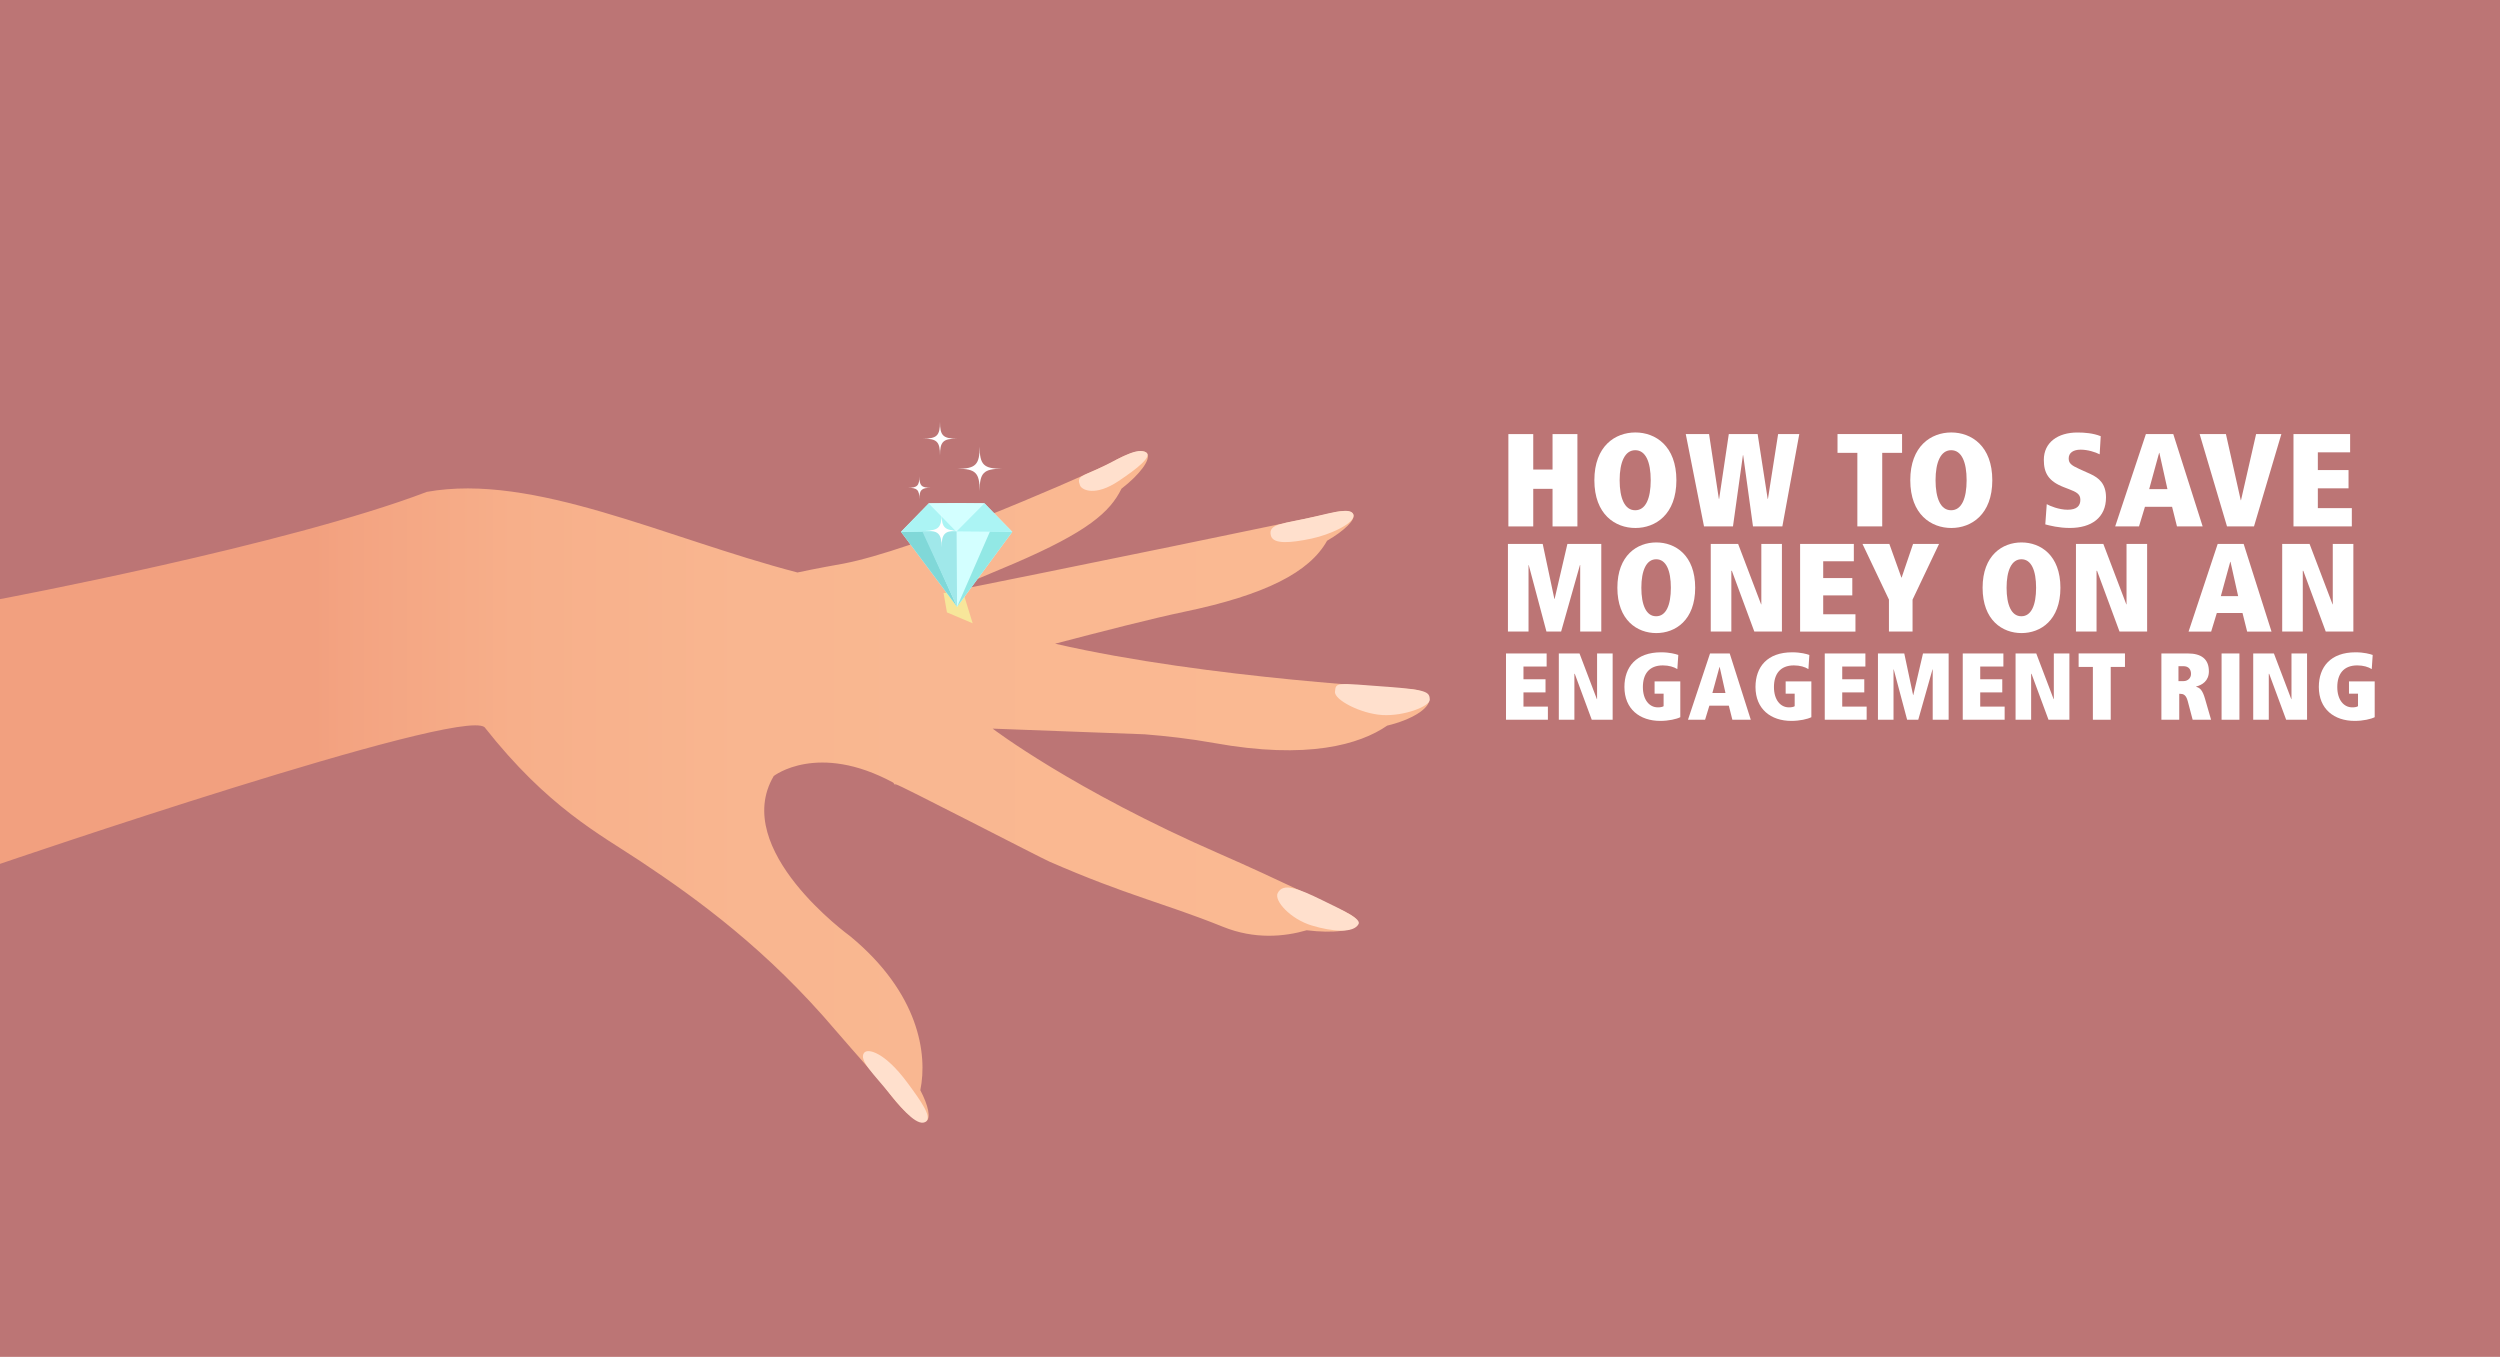 <svg id="what-are-the-alternatives-to-payday-loans" xmlns="http://www.w3.org/2000/svg" xmlns:xlink="http://www.w3.org/1999/xlink" viewBox="0 0 737 400"><defs><style>.cls-1{fill:#f7e69a;}.cls-2{fill:#fff;}.cls-3{fill:#d3ffff;}.cls-4{fill:#abf4f4;}.cls-5{fill:#bc7575;}.cls-6{fill:#ffe0cd;}.cls-7{fill:#92e8e5;}.cls-8{fill:#a0e8ea;}.cls-9{fill:url(#linear-gradient);}.cls-10{fill:#80d8d8;}</style><linearGradient id="linear-gradient" x1="0" y1="231.9" x2="421.32" y2="231.9" gradientUnits="userSpaceOnUse"><stop offset=".22" stop-color="#f2a07f"></stop><stop offset=".24" stop-color="#f3a381"></stop><stop offset=".36" stop-color="#f7af8a"></stop><stop offset=".52" stop-color="#f9b690"></stop><stop offset=".9" stop-color="#fab992"></stop></linearGradient></defs><rect class="cls-5" width="737" height="400"></rect><g><g><path class="cls-9" d="m416.77,203.23c-.06-.2-60.11-2.98-105.73-13.47,14.34-3.75,28.9-7.49,38-9.39,24.05-5.01,37.01-11.69,42.18-20.96,5.11-2.96,8.41-6.16,7.74-7.79-.42-1.02-2.32-1.22-5.02-.72-.05.37-90.44,18.85-115.77,23.87,6.09-2.47,13.52-5.53,20.69-8.61,21.83-9.38,28.4-15.23,31.75-22.09,5.39-4.16,8.72-8.62,7.58-10.35-1.07-1.62-5.7-.33-10.96,2.88-14.35,6.62-57.68,25.51-78.55,29.55-.12,0-8.88,1.59-13.58,2.62-38.98-10.15-77.84-29.4-109.25-23.77C84.57,160.74,0,176.62,0,176.62v78.05s135.41-46.3,142.84-40.3c18.63,23.65,33.89,31.51,46.01,39.55,16.93,11.25,37.41,26.15,57.58,49.94,0,0,7.28,8.44,13.84,15.73.28.42.56.85.86,1.27,4.59,6.57,9.91,10.93,11.89,9.72,1.48-.9.68-4.63-1.71-9.19,2.19-10.67-.4-28.68-20.72-45.43,0,0-35.31-25.47-22.49-47.19.01-.01,12.93-10.11,35.22,1.94.22.27.44.53.65.82l-.08-.47c.13.08.26.15.39.24.19-.32,42.83,21.74,45.08,22.7,23.2,10.12,33.51,12.11,51.18,19.22,9.36,3.78,18.11,2.92,24.67,1.02,7.86.99,14.48.15,14.94-2,.24-1.06-1.06-2.22-3.37-3.29.04-.02.05-.04.05-.04-3.05-1.25-20.44-9.86-37.12-17.13-43.43-18.92-67.08-36.98-67.08-36.98l44.78,1.67c6.52.52,13.39,1.29,20.45,2.56,27.69,5.01,43.05.42,51.09-5.12,7.13-1.7,12.55-5.02,12.37-7.75-.1-1.47-1.84-2.48-4.55-2.92Z"></path><path class="cls-6" d="m389.91,265.43c-7.48-3.66-11.61-5.21-13.22-2.2-1.23,2.31,3.82,7.73,9.97,9.59,6.16,1.86,12.36,2.35,13.84-.4.82-1.53-4.13-3.83-10.59-6.99Z"></path><path class="cls-6" d="m408.79,202.45c-15.24-1.16-14.94-1.32-15.24,1.47-.25,2.38,7.54,6.47,13.95,6.87,6.42.38,13.99-2.56,13.99-4.49,0-2.38-.97-2.96-12.71-3.86Z"></path><path class="cls-6" d="m386.66,158.77c5.36-1.13,13.21-4.63,12.29-7.15-.73-1.99-5.67-.68-11.35.67-9.18,2.17-13.89,1.95-12.94,5.61.68,2.61,5.72,2.19,12,.87Z"></path><path class="cls-6" d="m337.51,133.17c-3.01-1.16-8.22,2.5-13.82,5.04-4.83,2.2-6.38,2.18-5.29,4.91.54,1.36,4.48,3.3,11.39-1.33,5.12-3.43,10.59-7.51,7.72-8.62Z"></path><path class="cls-6" d="m254.71,310.4c-1.56,2.2,2.79,6.09,7.79,12.32,4.19,5.23,8.4,9.63,10.53,7.86,1.68-1.4-1.38-5.8-5.59-11.48-6.63-8.94-11.68-10.18-12.72-8.7Z"></path></g><g><polygon class="cls-1" points="278.16 174.78 279.16 180.53 286.74 183.75 283.64 173.68 278.16 174.78"></polygon><polygon class="cls-3" points="298.42 156.79 290.21 148.38 282.01 148.31 273.81 148.38 265.61 156.79 282.14 178.88 282.14 178.88 298.42 156.79"></polygon><polygon class="cls-10" points="265.61 156.79 272.17 156.65 282.14 178.88 265.61 156.79"></polygon><polygon class="cls-4" points="265.61 156.79 273.81 148.38 282.01 156.65 265.61 156.79"></polygon><polygon class="cls-3" points="281.73 156.65 282.14 178.88 292.13 156.65 281.73 156.65"></polygon><polygon class="cls-7" points="298.42 156.79 291.86 156.65 282.14 178.88 298.42 156.79"></polygon><polygon class="cls-3" points="282.01 148.31 273.81 148.38 282.01 156.79 290.21 148.38 282.01 148.31"></polygon><polygon class="cls-8" points="282.14 178.88 282.01 156.65 271.9 156.65 282.14 178.88"></polygon><polygon class="cls-4" points="290.21 148.38 282.01 156.65 298.42 156.79 290.21 148.38"></polygon></g><g><path class="cls-2" d="m267.67,143.8c2.74,0,3.36.62,3.36,3.36,0-2.74.62-3.36,3.36-3.36-2.74,0-3.36-.62-3.36-3.36,0,2.74-.62,3.36-3.36,3.36Z"></path><path class="cls-2" d="m288.8,131.67c0,5.32-1.2,6.52-6.52,6.52,5.32,0,6.52,1.2,6.52,6.52,0-5.32,1.2-6.52,6.52-6.52-5.32,0-6.52-1.2-6.52-6.52Z"></path><path class="cls-2" d="m282.05,129.31c-4.03,0-4.94-.91-4.94-4.94,0,4.03-.91,4.94-4.94,4.94,4.03,0,4.94.91,4.94,4.94,0-4.03.91-4.94,4.94-4.94Z"></path><path class="cls-2" d="m272.64,156.42c4.03,0,4.94.91,4.94,4.94,0-4.03.91-4.94,4.94-4.94-4.03,0-4.94-.91-4.94-4.94,0,4.03-.91,4.94-4.94,4.94Z"></path></g></g><path class="cls-2" d="m457.69,144.11h-5.69v11.08h-7.33v-27.22h7.33v10.45h5.69v-10.45h7.33v27.22h-7.33v-11.08Z"></path><path class="cls-2" d="m482.11,127.49c5.93,0,12.09,3.98,12.09,14.08s-6.16,14.08-12.09,14.08-12.09-3.98-12.09-14.08,6.16-14.08,12.09-14.08Zm-.08,22.93h.04c3.08,0,4.56-3.47,4.56-8.85s-1.48-8.85-4.56-8.85-4.6,3.55-4.6,8.85,1.48,8.85,4.56,8.85Z"></path><path class="cls-2" d="m513.89,134.2h-.08l-2.93,20.98h-8.54l-5.38-27.22h6.87l2.89,19.11h.08l2.85-19.11h8.5l2.96,19.11h.08l3-19.11h6.24l-4.99,27.22h-8.66l-2.89-20.98Z"></path><path class="cls-2" d="m547.55,133.5h-5.85v-5.54h19.03v5.54h-5.85v21.68h-7.33v-21.68Z"></path><path class="cls-2" d="m575.24,127.49c5.93,0,12.09,3.98,12.09,14.08s-6.16,14.08-12.09,14.08-12.09-3.98-12.09-14.08,6.16-14.08,12.09-14.08Zm-.08,22.93h.04c3.08,0,4.56-3.47,4.56-8.85s-1.48-8.85-4.56-8.85-4.6,3.55-4.6,8.85,1.48,8.85,4.56,8.85Z"></path><path class="cls-2" d="m603.39,148.63c.9.51,3.55,1.64,6.16,1.64,2.77,0,3.74-1.21,3.74-2.93s-1.21-2.3-3.32-3.12l-1.6-.62c-4.49-1.75-5.85-4.17-5.85-8.03,0-5.15,4.13-8.07,9.91-8.07,2.07,0,4.64.19,6.86,1.09l-.31,5.34c-1.29-.66-3.51-1.37-5.62-1.37s-3.51.9-3.51,2.57c0,1.4.7,2.03,3.12,3.12l3.28,1.48c2.46,1.13,4.6,2.85,4.6,6.9,0,5.97-4.29,9.01-10.65,9.01-3.28,0-5.89-.7-7.25-1.05l.43-5.97Z"></path><path class="cls-2" d="m640.33,149.41h-8l-1.75,5.77h-7.02l9.05-27.22h8.07l8.66,27.22h-7.57l-1.44-5.77Zm-3.74-15.91h-.08l-2.93,10.69h5.38l-2.38-10.69Z"></path><path class="cls-2" d="m648.44,127.96h7.76l4.37,19.5h.08l4.45-19.5h7.45l-8.07,27.22h-7.96l-8.07-27.22Z"></path><path class="cls-2" d="m676.13,127.96h16.69v5.38h-9.52v5.23h9.05v5.38h-9.05v5.85h10.02v5.38h-17.2v-27.22Z"></path><path class="cls-2" d="m450.68,166.57h-.07v19.61h-6.07v-25.83h10.25l3.44,16.21h.07l3.77-16.21h9.99v25.83h-6.22v-19.61h-.07l-5.55,19.61h-4.33l-5.22-19.61Z"></path><path class="cls-2" d="m488.27,159.91c5.62,0,11.47,3.77,11.47,13.36s-5.85,13.36-11.47,13.36-11.47-3.77-11.47-13.36,5.85-13.36,11.47-13.36Zm-.07,21.76h.04c2.92,0,4.33-3.29,4.33-8.4s-1.41-8.4-4.33-8.4-4.37,3.37-4.37,8.4,1.41,8.4,4.33,8.4Z"></path><path class="cls-2" d="m510.55,168.27h-.15v17.91h-6.07v-25.83h8.07l6.77,17.8h.07v-17.8h6.07v25.83h-8.14l-6.62-17.91Z"></path><path class="cls-2" d="m530.67,160.35h15.84v5.11h-9.03v4.96h8.58v5.11h-8.58v5.55h9.51v5.11h-16.32v-25.83Z"></path><path class="cls-2" d="m556.87,176.78l-7.81-16.43h7.92l3.55,9.92h.07l3.37-9.92h7.66l-7.81,16.43v9.4h-6.96v-9.4Z"></path><path class="cls-2" d="m595.94,159.91c5.62,0,11.47,3.77,11.47,13.36s-5.85,13.36-11.47,13.36-11.47-3.77-11.47-13.36,5.85-13.36,11.47-13.36Zm-.07,21.76h.04c2.92,0,4.33-3.29,4.33-8.4s-1.41-8.4-4.33-8.4-4.37,3.37-4.37,8.4,1.41,8.4,4.33,8.4Z"></path><path class="cls-2" d="m618.21,168.27h-.15v17.91h-6.07v-25.83h8.07l6.77,17.8h.07v-17.8h6.07v25.83h-8.14l-6.62-17.91Z"></path><path class="cls-2" d="m661.1,180.71h-7.58l-1.67,5.48h-6.66l8.58-25.83h7.66l8.21,25.83h-7.18l-1.37-5.48Zm-3.55-15.1h-.07l-2.78,10.14h5.11l-2.26-10.14Z"></path><path class="cls-2" d="m679.01,168.27h-.15v17.91h-6.07v-25.83h8.07l6.77,17.8h.07v-17.8h6.07v25.83h-8.14l-6.62-17.91Z"></path><path class="cls-2" d="m443.97,192.64h11.98v3.86h-6.83v3.75h6.5v3.86h-6.5v4.2h7.2v3.86h-12.35v-19.54Z"></path><path class="cls-2" d="m464.24,198.63h-.11v13.55h-4.59v-19.54h6.1l5.12,13.47h.06v-13.47h4.59v19.54h-6.16l-5.01-13.55Z"></path><path class="cls-2" d="m487.76,200.87h7.59v10.56c-1.12.56-3.42,1.09-5.91,1.09-6.02,0-10.56-3.47-10.56-10,0-5.91,3.47-10.22,10.81-10.22,2.55,0,4.26.5,5.07.78l-.28,4.17c-1.01-.64-2.49-1.09-4.28-1.09-4.06,0-5.88,2.58-5.88,6.38s1.93,5.99,4.4,5.99c.67,0,1.29-.08,1.71-.34v-3.7h-2.66v-3.64Z"></path><path class="cls-2" d="m509.66,208.04h-5.74l-1.26,4.14h-5.04l6.5-19.54h5.8l6.21,19.54h-5.43l-1.04-4.14Zm-2.69-11.42h-.06l-2.1,7.67h3.86l-1.71-7.67Z"></path><path class="cls-2" d="m526.4,200.87h7.59v10.56c-1.12.56-3.42,1.09-5.91,1.09-6.02,0-10.56-3.47-10.56-10,0-5.91,3.47-10.22,10.81-10.22,2.55,0,4.26.5,5.07.78l-.28,4.17c-1.01-.64-2.49-1.09-4.28-1.09-4.06,0-5.88,2.58-5.88,6.38s1.93,5.99,4.4,5.99c.67,0,1.29-.08,1.71-.34v-3.7h-2.66v-3.64Z"></path><path class="cls-2" d="m537.94,192.64h11.98v3.86h-6.83v3.75h6.5v3.86h-6.5v4.2h7.2v3.86h-12.35v-19.54Z"></path><path class="cls-2" d="m558.27,197.34h-.06v14.84h-4.59v-19.54h7.76l2.6,12.26h.06l2.86-12.26h7.56v19.54h-4.7v-14.84h-.06l-4.2,14.84h-3.28l-3.95-14.84Z"></path><path class="cls-2" d="m578.62,192.64h11.98v3.86h-6.83v3.75h6.5v3.86h-6.5v4.2h7.2v3.86h-12.35v-19.54Z"></path><path class="cls-2" d="m598.89,198.63h-.11v13.55h-4.59v-19.54h6.1l5.12,13.47h.06v-13.47h4.59v19.54h-6.16l-5.01-13.55Z"></path><path class="cls-2" d="m616.98,196.61h-4.2v-3.98h13.66v3.98h-4.2v15.57h-5.26v-15.57Z"></path><path class="cls-2" d="m644.93,206.64c-.5-1.88-1.37-2.1-2.21-2.1h-.28v7.64h-5.26v-19.54h7.81c3.95,0,6.19,1.65,6.19,5.26,0,2.88-2.04,4.06-3.75,4.48v.08c1.12.36,1.85.9,2.63,3.61l1.76,6.1h-5.43l-1.46-5.54Zm-1.18-5.85c1.12,0,2.16-.84,2.16-2.1,0-1.34-.7-2.3-2.24-2.3h-1.46v4.4h1.54Z"></path><path class="cls-2" d="m654.92,192.64h5.26v19.54h-5.26v-19.54Z"></path><path class="cls-2" d="m668.95,198.63h-.11v13.55h-4.59v-19.54h6.1l5.12,13.47h.06v-13.47h4.59v19.54h-6.16l-5.01-13.55Z"></path><path class="cls-2" d="m692.47,200.87h7.59v10.56c-1.12.56-3.42,1.09-5.91,1.09-6.02,0-10.56-3.47-10.56-10,0-5.91,3.47-10.22,10.81-10.22,2.55,0,4.26.5,5.07.78l-.28,4.17c-1.01-.64-2.49-1.09-4.28-1.09-4.06,0-5.88,2.58-5.88,6.38s1.93,5.99,4.4,5.99c.67,0,1.29-.08,1.71-.34v-3.7h-2.66v-3.64Z"></path></svg>